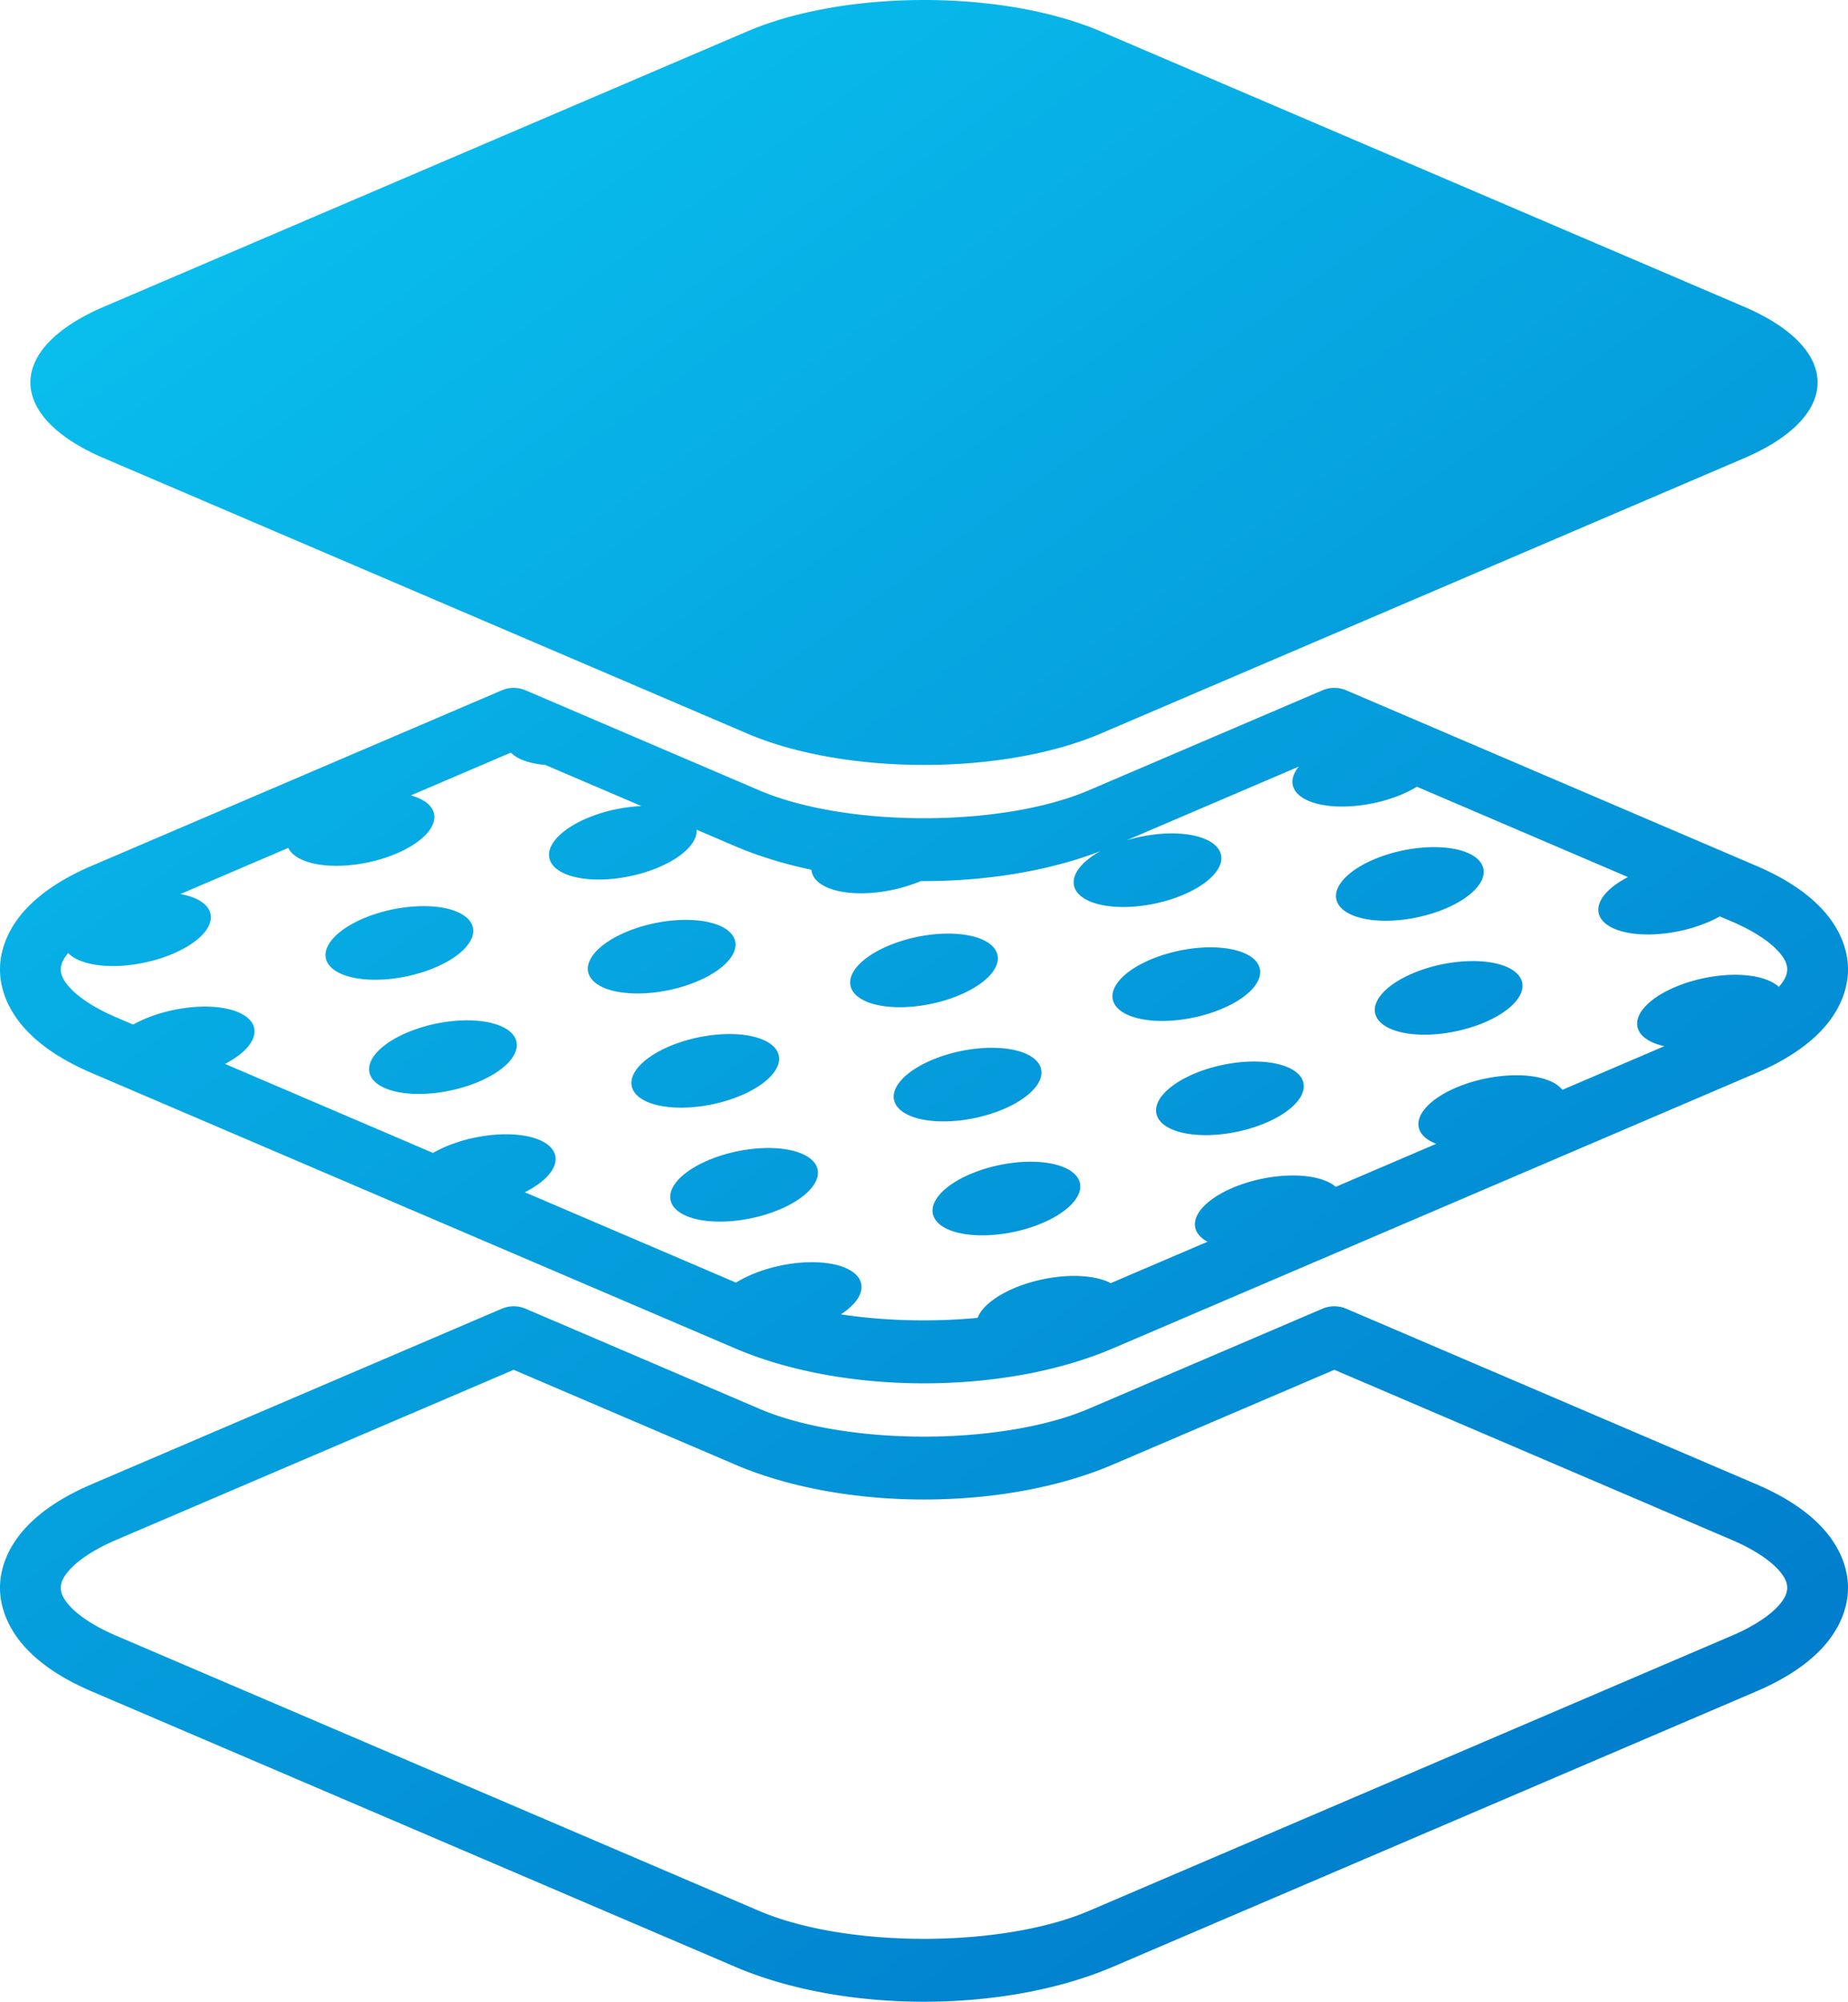 <?xml version="1.0" encoding="UTF-8" standalone="no"?>
<svg
   xmlns:dc="http://purl.org/dc/elements/1.1/"
   xmlns:cc="http://creativecommons.org/ns#"
   xmlns:rdf="http://www.w3.org/1999/02/22-rdf-syntax-ns#"
   xmlns:svg="http://www.w3.org/2000/svg"
   xmlns="http://www.w3.org/2000/svg"
   xmlns:xlink="http://www.w3.org/1999/xlink"
   version="1.1"
   id="svg7108"
   viewBox="0 0 509.311 551.41"
   height="155.62mm"
   width="143.739mm">
  <script
     id="script5590" />
  <defs
     id="defs7110">
    <linearGradient
       id="linearGradient4625">
      <stop
         style="stop-color:#0077c9;stop-opacity:1"
         offset="0"
         id="stop4627" />
      <stop
         style="stop-color:#09bfee;stop-opacity:1"
         offset="1"
         id="stop4629" />
    </linearGradient>
    <linearGradient
       gradientTransform="matrix(1.281,0,0,1.281,3246.12,-503.626)"
       gradientUnits="userSpaceOnUse"
       y2="406.433"
       x2="-2456.45"
       y1="817.148"
       x1="-2158.454"
       id="linearGradient4379-5"
       xlink:href="#linearGradient4625" />
    <filter
       style="color-interpolation-filters:sRGB"
       id="filter4289"
       x="-0.101"
       width="1.201"
       y="-0.092"
       height="1.183">
      <feGaussianBlur
         stdDeviation="41.953"
         id="feGaussianBlur4291" />
    </filter>
  </defs>
  <path
     style="opacity:1;fill:url(#linearGradient4379-5);fill-opacity:1;stroke:none;stroke-width:14.774;stroke-linecap:round;stroke-linejoin:round;stroke-miterlimit:4;stroke-dasharray:none;stroke-opacity:1"
     d="M 254.655,0 C 237.028,0 219.403,2.891 205.896,8.669 L 28.64,84.498 c -27.014,11.556 -27.014,30.165 0,41.721 l 177.255,75.829 c 27.014,11.556 70.508,11.556 97.522,0 l 177.255,-75.829 c 27.014,-11.556 27.014,-30.165 0,-41.721 L 303.417,8.669 C 289.911,2.891 272.282,0 254.655,0 Z M 141.604,189.491 a 8.38,8.38 0 0 0 -3.331,0.675 L 25.344,238.478 C 17.843,241.687 11.831,245.49 7.373,250.176 2.916,254.862 0,260.769 0,267.041 c 0,6.272 2.916,12.179 7.373,16.865 4.457,4.686 10.47,8.489 17.971,11.698 l 177.255,75.832 c 30.004,12.836 74.111,12.836 104.115,0 l 177.255,-75.832 c 7.501,-3.209 13.513,-7.012 17.971,-11.698 4.457,-4.686 7.371,-10.593 7.371,-16.865 0,-6.272 -2.914,-12.179 -7.371,-16.865 -4.457,-4.686 -10.47,-8.489 -17.971,-11.698 L 371.04,190.166 a 8.38,8.38 0 0 0 -6.593,0 l -64.327,27.52 c -24.023,10.277 -66.908,10.277 -90.931,0 L 144.863,190.166 a 8.38,8.38 0 0 0 -3.259,-0.675 z m -0.813,17.828 a 9.421,20.697 78.27 0 0 9.484,3.392 l 26.494,11.335 a 9.421,20.697 78.27 0 0 -23.611,9.132 9.421,20.697 78.27 0 0 10.032,11.06 9.421,20.697 78.27 0 0 26.982,-9.124 9.421,20.697 78.27 0 0 1.813,-4.559 l 10.612,4.54 c 6.453,2.761 13.562,4.922 21.04,6.495 a 9.421,20.697 78.27 0 0 11.848,6.433 9.421,20.697 78.27 0 0 18.286,-3.312 c 17.41,0.096 34.864,-2.642 49.447,-8.214 a 9.421,20.697 78.27 0 0 -5.472,4.247 9.421,20.697 78.27 0 0 10.034,11.06 9.421,20.697 78.27 0 0 26.982,-9.124 9.421,20.697 78.27 0 0 -10.034,-11.06 9.421,20.697 78.27 0 0 -1.331,-0.042 9.421,20.697 78.27 0 0 -12.913,1.903 l 47.471,-20.309 a 9.421,20.697 78.27 0 0 10.107,10.96 9.421,20.697 78.27 0 0 22.443,-5.41 l 58.169,24.886 a 9.421,20.697 78.27 0 0 -6.335,4.702 9.421,20.697 78.27 0 0 10.034,11.06 9.421,20.697 78.27 0 0 21.615,-4.932 l 3.386,1.448 c 6.006,2.569 10.125,5.427 12.421,7.841 2.296,2.414 2.756,4.046 2.756,5.315 0,1.178 -0.416,2.679 -2.308,4.817 a 9.421,20.697 78.27 0 0 -10.225,-3.286 9.421,20.697 78.27 0 0 -1.891,-0.047 9.421,20.697 78.27 0 0 -25.091,9.172 9.421,20.697 78.27 0 0 5.67,10.487 l -28.118,12.03 a 9.421,20.697 78.27 0 0 -10.852,-3.972 9.421,20.697 78.27 0 0 -1.331,-0.042 9.421,20.697 78.27 0 0 -25.652,9.167 9.421,20.697 78.27 0 0 3.074,9.717 l -27.693,11.848 a 9.421,20.697 78.27 0 0 -10,-3.084 9.421,20.697 78.27 0 0 -1.331,-0.042 9.421,20.697 78.27 0 0 -25.652,9.167 9.421,20.697 78.27 0 0 1.653,9.074 l -26.675,11.413 a 9.421,20.697 78.27 0 0 -8.279,-1.938 9.421,20.697 78.27 0 0 -1.331,-0.045 9.421,20.697 78.27 0 0 -25.652,9.169 9.421,20.697 78.27 0 0 -1.441,2.384 c -12.449,1.166 -25.692,0.857 -37.677,-0.97 a 9.421,20.697 78.27 0 0 3.837,-3.259 9.421,20.697 78.27 0 0 -10.032,-11.063 9.421,20.697 78.27 0 0 -1.331,-0.042 9.421,20.697 78.27 0 0 -21.377,5.625 l -58.201,-24.899 a 9.421,20.697 78.27 0 0 6.633,-4.86 9.421,20.697 78.27 0 0 -10.034,-11.063 9.421,20.697 78.27 0 0 -1.331,-0.042 9.421,20.697 78.27 0 0 -20.572,5.137 L 62.011,293.067 a 9.421,20.697 78.27 0 0 6.28,-4.675 9.421,20.697 78.27 0 0 -10.032,-11.063 9.421,20.697 78.27 0 0 -1.331,-0.042 9.421,20.697 78.27 0 0 -20.232,4.95 l -4.762,-2.038 c -6.006,-2.569 -10.122,-5.425 -12.418,-7.838 -2.296,-2.414 -2.759,-4.049 -2.759,-5.317 0,-1.122 0.367,-2.53 2.038,-4.51 a 9.421,20.697 78.27 0 0 10.5,3.527 9.421,20.697 78.27 0 0 26.982,-9.124 9.421,20.697 78.27 0 0 -6.556,-10.657 l 29.736,-12.721 a 9.421,20.697 78.27 0 0 11.438,4.9 9.421,20.697 78.27 0 0 26.982,-9.124 9.421,20.697 78.27 0 0 -4.637,-10.227 l 27.55,-11.785 z m 254.905,26.039 a 9.421,20.697 78.27 0 0 -25.652,9.167 9.421,20.697 78.27 0 0 10.034,11.063 9.421,20.697 78.27 0 0 26.98,-9.124 9.421,20.697 78.27 0 0 -10.032,-11.063 9.421,20.697 78.27 0 0 -1.331,-0.042 z m -279.046,16.252 a 9.421,20.697 78.27 0 0 -25.091,9.169 9.421,20.697 78.27 0 0 10.032,11.062 9.421,20.697 78.27 0 0 26.982,-9.124 9.421,20.697 78.27 0 0 -10.034,-11.062 9.421,20.697 78.27 0 0 -1.888,-0.045 z m 72.295,3.782 a 9.421,20.697 78.27 0 0 -25.094,9.172 9.421,20.697 78.27 0 0 10.034,11.06 9.421,20.697 78.27 0 0 26.982,-9.124 9.421,20.697 78.27 0 0 -10.034,-11.06 9.421,20.697 78.27 0 0 -1.888,-0.047 z m 72.295,3.784 a 9.421,20.697 78.27 0 0 -25.091,9.169 9.421,20.697 78.27 0 0 10.034,11.062 9.421,20.697 78.27 0 0 26.98,-9.124 9.421,20.697 78.27 0 0 -10.032,-11.062 9.421,20.697 78.27 0 0 -1.891,-0.045 z m 72.295,3.782 a 9.421,20.697 78.27 0 0 -25.091,9.172 9.421,20.697 78.27 0 0 10.034,11.06 9.421,20.697 78.27 0 0 26.982,-9.124 9.421,20.697 78.27 0 0 -10.034,-11.06 9.421,20.697 78.27 0 0 -1.891,-0.047 z m 72.295,3.784 a 9.421,20.697 78.27 0 0 -25.091,9.169 9.421,20.697 78.27 0 0 10.035,11.062 9.421,20.697 78.27 0 0 26.982,-9.124 9.421,20.697 78.27 0 0 -10.034,-11.062 9.421,20.697 78.27 0 0 -1.891,-0.045 z m -276.608,16.325 a 9.421,20.697 78.27 0 0 -25.652,9.169 9.421,20.697 78.27 0 0 10.034,11.06 9.421,20.697 78.27 0 0 26.982,-9.124 9.421,20.697 78.27 0 0 -10.034,-11.06 9.421,20.697 78.27 0 0 -1.331,-0.045 z m 72.295,3.784 a 9.421,20.697 78.27 0 0 -25.652,9.167 9.421,20.697 78.27 0 0 10.034,11.06 9.421,20.697 78.27 0 0 26.982,-9.124 9.421,20.697 78.27 0 0 -10.034,-11.06 9.421,20.697 78.27 0 0 -1.331,-0.042 z m 72.295,3.782 a 9.421,20.697 78.27 0 0 -25.652,9.169 9.421,20.697 78.27 0 0 10.035,11.06 9.421,20.697 78.27 0 0 26.982,-9.124 9.421,20.697 78.27 0 0 -10.034,-11.062 9.421,20.697 78.27 0 0 -1.331,-0.042 z m 72.295,3.784 a 9.421,20.697 78.27 0 0 -25.649,9.167 9.421,20.697 78.27 0 0 10.032,11.06 9.421,20.697 78.27 0 0 26.982,-9.124 9.421,20.697 78.27 0 0 -10.035,-11.06 9.421,20.697 78.27 0 0 -1.331,-0.042 z m -133.896,23.821 a 9.421,20.697 78.27 0 0 -25.649,9.167 9.421,20.697 78.27 0 0 10.032,11.06 9.421,20.697 78.27 0 0 26.982,-9.124 9.421,20.697 78.27 0 0 -10.035,-11.06 9.421,20.697 78.27 0 0 -1.331,-0.042 z m 72.298,3.782 a 9.421,20.697 78.27 0 0 -25.652,9.167 9.421,20.697 78.27 0 0 10.034,11.063 9.421,20.697 78.27 0 0 26.982,-9.124 9.421,20.697 78.27 0 0 -10.034,-11.063 9.421,20.697 78.27 0 0 -1.331,-0.042 z m -142.907,39.818 a 8.38,8.38 0 0 0 -3.331,0.675 L 25.344,408.825 C 17.843,412.034 11.831,415.837 7.373,420.523 2.916,425.209 0,431.116 0,437.388 c 0,6.272 2.916,12.179 7.373,16.865 4.457,4.686 10.47,8.489 17.971,11.698 l 177.255,75.832 c 30.004,12.836 74.111,12.836 104.115,0 L 483.969,465.951 c 7.501,-3.209 13.513,-7.012 17.971,-11.698 4.457,-4.686 7.371,-10.593 7.371,-16.865 0,-6.272 -2.914,-12.179 -7.371,-16.865 -4.457,-4.686 -10.47,-8.489 -17.971,-11.698 l -112.929,-48.312 a 8.38,8.38 0 0 0 -6.593,0 l -64.327,27.52 c -24.023,10.277 -66.908,10.277 -90.931,0 l -64.327,-27.52 a 8.38,8.38 0 0 0 -3.259,-0.675 z m 226.14,17.493 109.632,46.901 c 6.006,2.569 10.125,5.427 12.421,7.841 2.296,2.414 2.756,4.046 2.756,5.315 0,1.269 -0.46,2.901 -2.756,5.315 -2.296,2.414 -6.415,5.272 -12.421,7.841 L 300.121,526.376 c -24.023,10.277 -66.908,10.277 -90.931,0 L 31.934,450.544 c -6.006,-2.569 -10.122,-5.427 -12.418,-7.841 -2.296,-2.414 -2.759,-4.046 -2.759,-5.315 0,-1.269 0.463,-2.901 2.759,-5.315 2.296,-2.414 6.412,-5.272 12.418,-7.841 l 109.635,-46.899 61.03,26.107 c 30.004,12.836 74.111,12.836 104.115,0 l 61.03,-26.109 z"
     id="rect8729-56-0-1-8-1-9" />
</svg>
